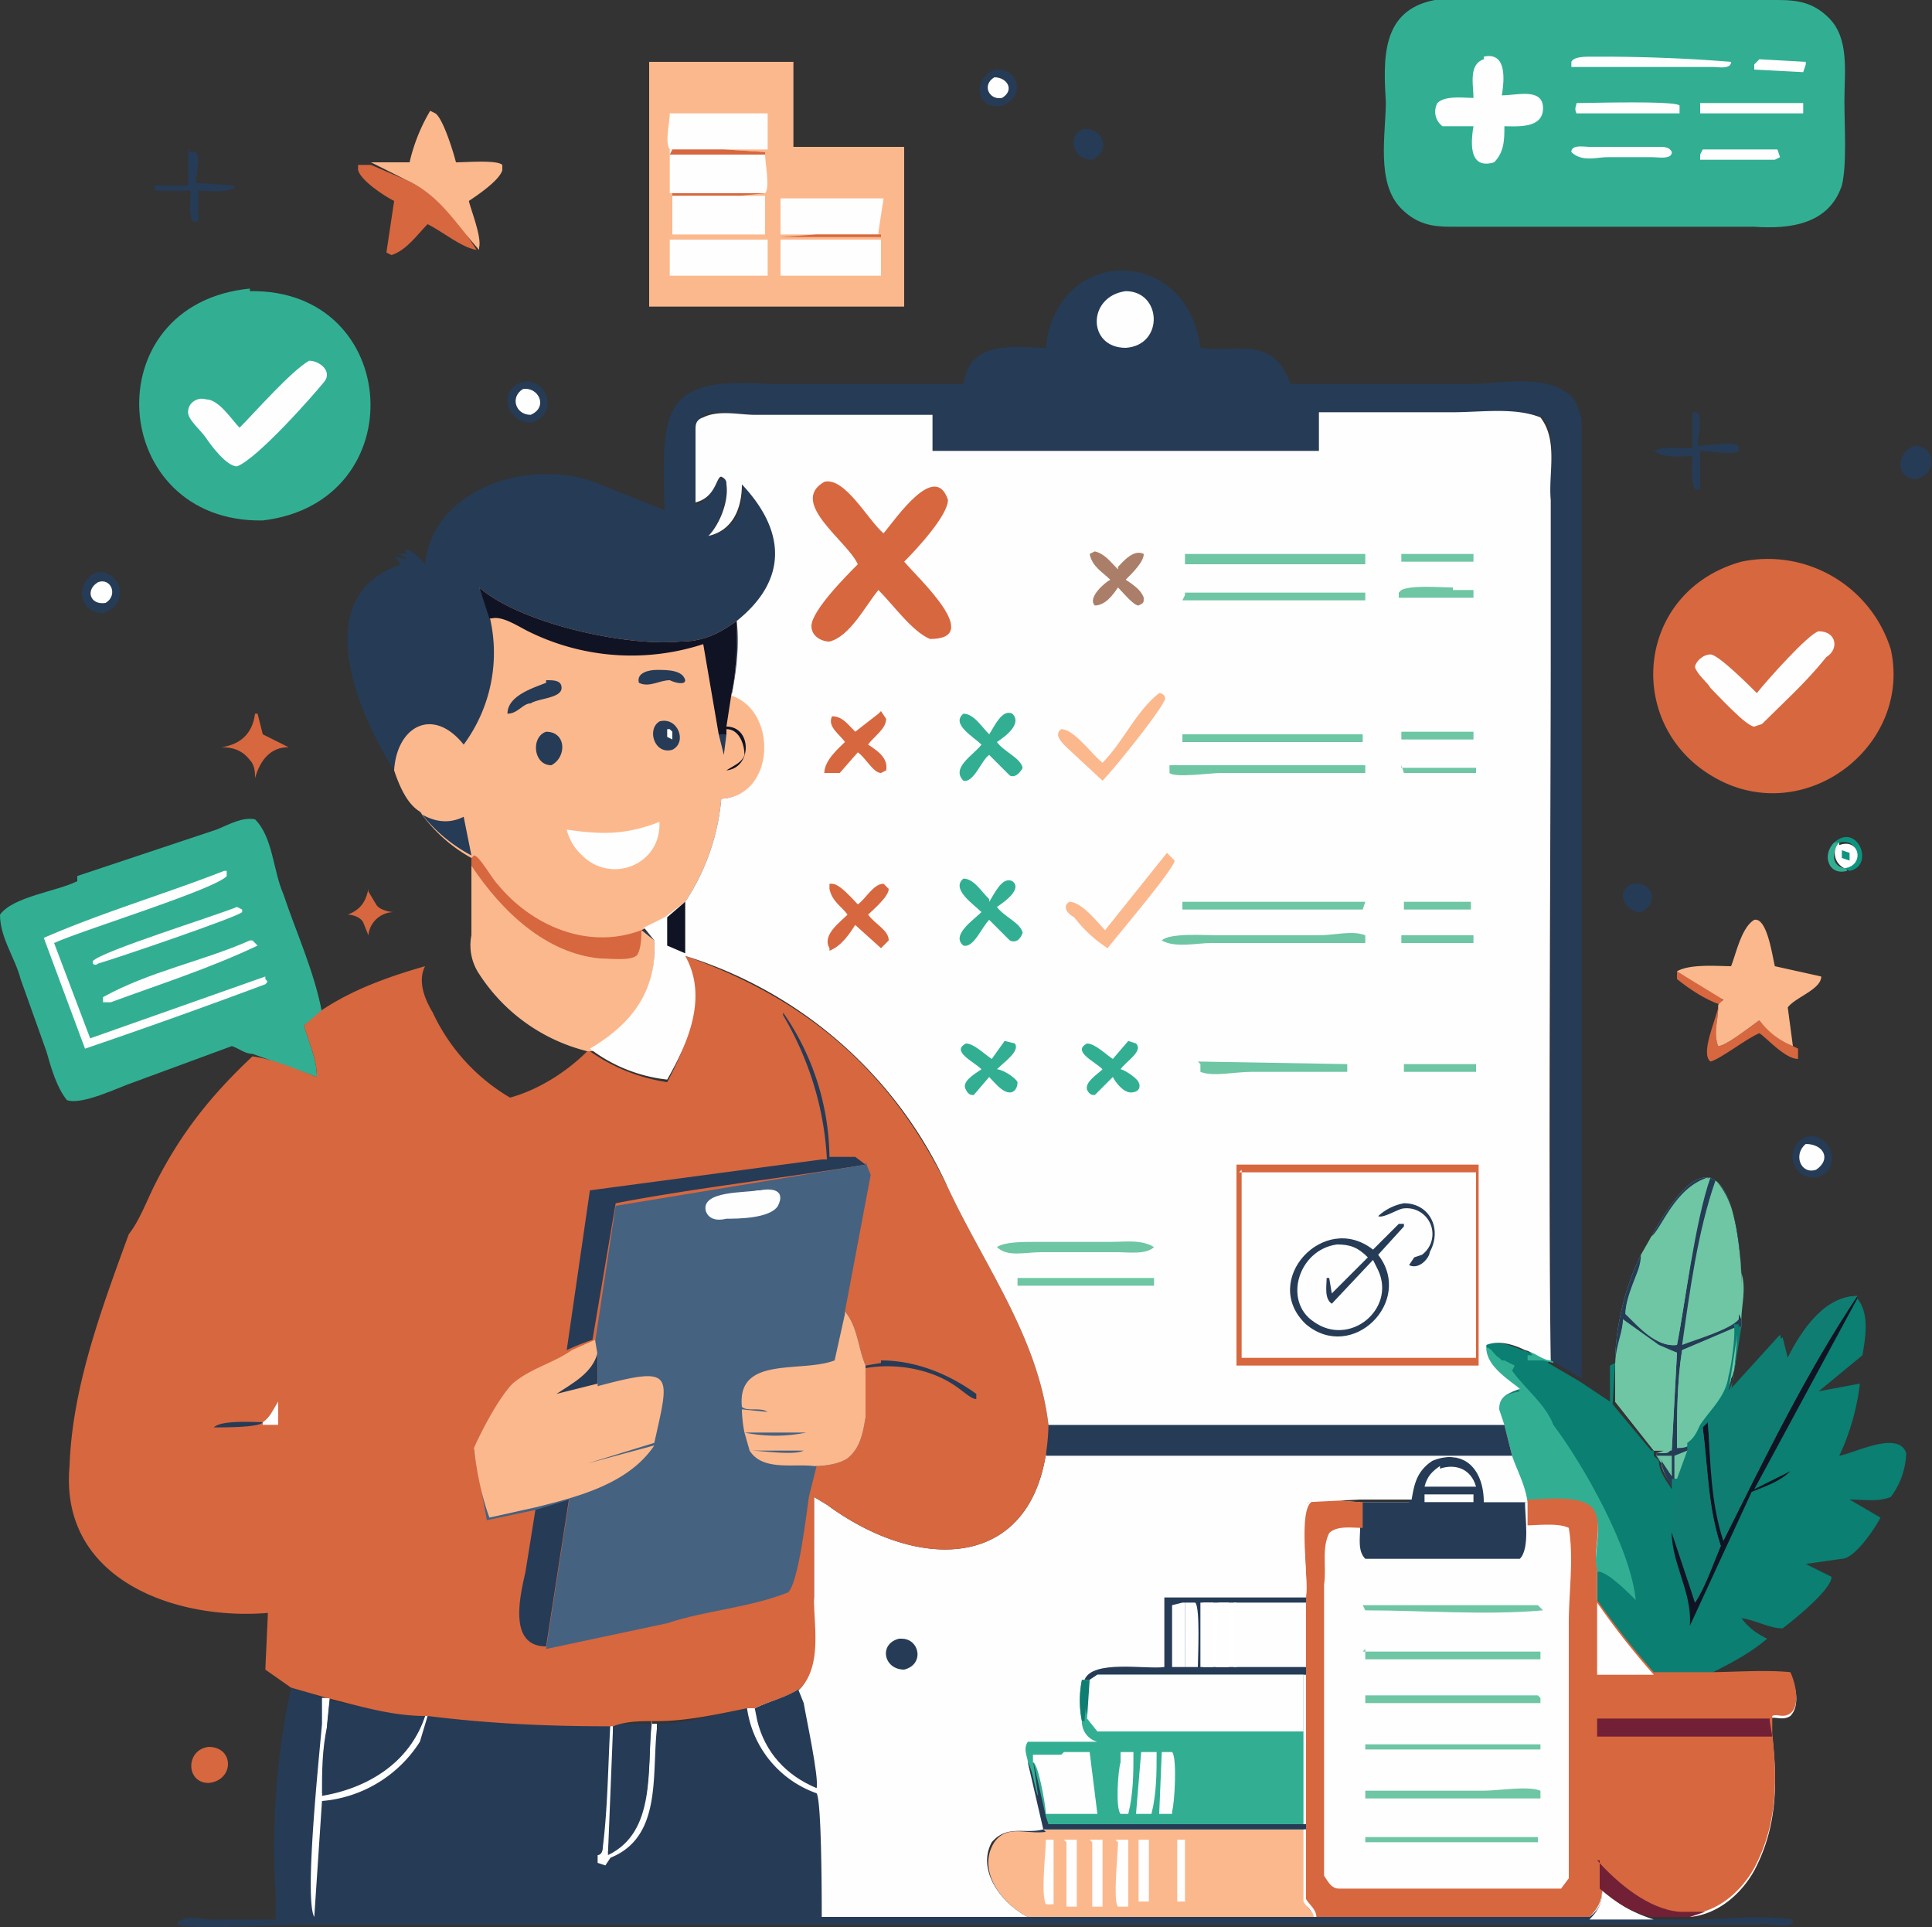 <svg xmlns="http://www.w3.org/2000/svg" data-name="Layer 1" viewBox="0 0 75 74.8"><rect x="0" y="0" width="75" height="74.8" fill="#333333" stroke="none"/><defs><linearGradient id="a" x1="4289.3" x2="4071.8" y1="-5583.2" y2="-5515.7" gradientTransform="matrix(.07 0 0 -.07 -241 -349.7)" gradientUnits="userSpaceOnUse"><stop offset="0" stop-color="#0a7f72"/><stop offset="1" stop-color="#26a98f"/></linearGradient></defs><path d="M71.2 32.7h.2c-.3.4-.3.9.2 1h.1v.1c-.7.2-1-.6-.5-1.1Z" fill="#32af92"/><path d="M71.2 32.7c.9-.8 1.6.9.6 1.1l-.2-.1c.7-.1.6-1.2-.2-1h-.2Z" fill="#0d9480"/><path d="m65.1 37.7 1.8 1-.1.3c-.6-.2-1.2-.6-1.7-1v-.3Z" fill="#d7673f"/><path d="M71.4 32.8c.8-.3 1 .8.2.9-.4-.2-.5-.7-.2-1Z" fill="#fefefe"/><path d="m71.5 33 .3.1v.3l-.3-.1V33Z" fill="#0d9480"/><path d="m14.3 34.6.3.5c.1.2.5.3.7.3a1 1 0 0 0-1 .9l-.2-.5c-.1-.2-.4-.3-.6-.3.5-.2.7-.5.8-1Z" fill="#d7673f"/><path d="M63.4 34.3c.8-.1 1 .8.3 1.1-.7 0-1-.9-.3-1.1ZM42.1 5c.8 0 1 .9.3 1.2-.8 0-1-1-.3-1.2Zm32.2 12.3c.9 0 .9 1.2 0 1.3-.7-.1-.7-1 0-1.3Z" fill="#263b56"/><path d="M8.1 67.8c1 0 1 1.3 0 1.4-.9 0-.9-1.3 0-1.4Z" fill="#d7673f"/><path d="M7.4 5.9h.2c.2.2 0 1 0 1.2l1.5.1v.1c-.4.2-1 .1-1.4.1v1.2h-.2c-.2-.2-.1-1-.1-1.2H6v-.2h1.3V5.8Z" fill="#263b56"/><path d="m10 27.7.2.8 1 .5c-.7 0-1.1.5-1.3 1.2 0-.2 0-.5-.2-.7-.3-.4-.7-.5-1.1-.5.7-.1 1.2-.5 1.3-1.3Z" fill="#d7673f"/><path d="M38.6 2.7c1-.1 1.2 1.1.3 1.4-1 .2-1.2-1-.3-1.4Z" fill="#263b56"/><path d="M38.6 3c.5 0 .8.5.3.8-.5.1-.8-.5-.3-.8Z" fill="#fefefe"/><path d="M65.7 16h.2c.2.3 0 1 0 1.3.6 0 1.2-.2 1.6 0v.2c-.2.2-1.2 0-1.5 0V19h-.2c-.2-.4-.1-1-.1-1.3-.5 0-1.1.1-1.5-.2.4-.2 1-.1 1.5-.1V16Z" fill="#263b56"/><path d="M66.7 39.1c0 .5-.2 1 0 1.5.3 0 1.3-.8 1.6-1 .3.4.8.8 1.3 1l.2.1v.4c-.5 0-1.2-.8-1.5-1-.5.2-1.5 1-1.9 1.1-.4-.3.2-1.6.3-2.1Z" fill="#d7673f"/><path d="M3.8 22.2c1 0 1.2 1.3.2 1.6-1 0-1.1-1.3-.2-1.6Z" fill="#263b56"/><path d="M3.8 22.6c.5-.2.8.5.3.8-.6.1-.8-.5-.3-.8Z" fill="#fefefe"/><path d="M70.2 44.1c1-.1 1.3 1.4.3 1.6-1 .1-1.3-1.3-.3-1.6Z" fill="#263b56"/><path d="M70.1 44.4c.7 0 1 .6.4 1-.6.2-.9-.6-.4-1Z" fill="#fefefe"/><path d="M20.4 14.8c1 0 1.2 1.4.2 1.6-1 0-1.3-1.4-.2-1.6Z" fill="#263b56"/><path d="M20.3 15.1c.6-.1 1 .7.3 1-.6 0-.8-.7-.3-1Z" fill="#fefefe"/><path d="M15.3 7.8c-.4-.2-1.3-.8-1.4-1.2v-.2h.5l1.4.6c1.3.6 2 1.6 2.7 2.7-.6-.1-1.3-.7-1.9-1-.4.4-.8 1-1.4 1.2l-.2-.1.3-2Z" fill="#d7673f"/><path d="M15.9 6.3a7 7 0 0 1 .8-2l.2.1c.3.2.7 1.5.8 1.9.4 0 1.6-.1 1.8.1v.2c-.1.4-1 1-1.3 1.2.1.4.5 1.4.4 1.8v.1c-.9-1-1.5-2.1-2.8-2.7l-1.4-.7h1.5Zm51.3 31.2c.2-.5.4-1.5.9-1.8.5-.1.7 1.4.8 1.8l1.8.4c0 .5-1 .8-1.3 1.2l.2 1.5a3 3 0 0 1-1.3-1c-.3.2-1.3 1-1.6 1-.2-.5 0-1 0-1.5V39l.2-.2-1.8-1.1c.5-.3 1.6-.2 2.1-.2Z" fill="#fcb88d"/><path d="M64.1 48c2.3-4.2 3.3-2 3.5 1.4.2.6 0 1.3 0 1.8v.3h-.2c.1.3 0 1.7-.2 2-.1.7-.7 1.3-1 1.9l-.5.6-.1.2-.4 1.2H65v.4c-.2-.3-.5-.7-.5-1l-.2-.3v-.1l.3-.1h-.4l-1.5-1.9v-1.6.1c0-1.4.4-3 1-4.2l.4-.7Z" fill="#6ec6a4"/><path d="M64.1 48c2.3-4.2 3.3-2 3.5 1.4v1c0-1.4 0-3.5-1-4.6-.7 2-1 4.3-1.3 6.4.5-.2 1.9-.6 2.2-1V51l.1.2v.3h-.1l-2.2.9c-.2 1.3-.2 2.6-.2 3.8.2 0 .4 0 .6-.2l-.1.3c0 .3-.2.8-.4 1.1h-.1v.5H65c-.2-.4-.5-.8-.5-1.2l-.2-.2v-.1h.3c.1 0 .2 0 .3-.2l.2-3.7-.7-.2-1.4-1-.2 1.5-.1.1c0-1.4.4-3 1-4.2 0 .7-.6 1.6-.6 2.3.5.5 1.2 1.3 2 1.2.3-1.5.7-4.8 1.2-6.5-1.3.4-1.8 2-2.2 2.3Z" fill="#263b56"/><path d="M64.3 56.5h.6v.8l-.4-.6-.2-.2Zm1.3-.3-.4 1.2H65v-.9l.5-.2Zm1.8-4.7c.1.3 0 1.7-.2 2-.1.7-.7 1.3-1 1.9l-.5.6-.6.2c0-1.3 0-2.6.2-3.8l2.1-.9Zm-4.4-.3 1.4 1 .7.3-.2 3.8h-.7l-1.5-1.9V53c0-.6.2-1.1.3-1.6Z" fill="#6ec6a4"/><path d="M64.1 48c.4-.2 1-1.9 2.3-2.3-.6 1.7-1 5-1.3 6.5-.8.1-1.4-.7-2-1.2 0-.7.5-1.6.7-2.3l.3-.7Z" fill="#6ec6a4"/><path d="M9.7 11.3c5.9-.1 6.4 8.2.5 8.9-6 .1-6.6-8.4-.5-9Z" fill="#32af92"/><path d="M12 14c.4 0 .9.4.6.8-.4.5-2.6 3-3.4 3.3-.4 0-1-.8-1.2-1.1-.2-.3-.7-.7-.7-1 0-.4.4-.6.7-.5.5 0 1 .8 1.3 1.1.6-.6 2-2.2 2.7-2.6Z" fill="#fefefe"/><path d="M67.6 21.8a5 5 0 0 1 5.8 3.4c.8 3.6-3 6.7-6.4 5.2-4-1.8-3.7-7.4.6-8.6Z" fill="#d7673f"/><path d="M70.6 24.5c.7 0 .8.7.3 1-.8 1-1.7 1.8-2.5 2.6l-.3.1c-.3 0-1.4-1.2-1.7-1.5-.1-.2-.5-.5-.6-.8 0-.2.3-.5.6-.5s1.5 1.2 1.8 1.5c.4-.5 2-2.3 2.4-2.4Z" fill="#fefefe"/><path d="M25.2 2.4h5.6v3.3h4.3v6.2h-9.9V2.4Z" fill="#fcb88d"/><path d="M26 7.5h3.7-.6.6l-1 .1h-2.6v-.1Z" fill="#d7673f"/><path d="M26 9.3h3.8v1.4H26V9.3Zm0-4.9h3.8v1.4H26c-.2-.3 0-1 0-1.4Zm2.7 3.2h1v1.5h-3.6V7.6h2.6Zm2.8 1.7h2.7v1.4h-3.9V9.3h1.2Z" fill="#fefefe"/><path d="M26.1 5.8h2l1.6.1V6c0 .3.2 1.3 0 1.5H26V5.8Z" fill="#fefefe"/><path d="M26.1 5.8h2l1.6.1V6H26l.1-.2Z" fill="#d7673f"/><path d="M30.3 7.7h4L34.1 9v.1h-3.8V7.6Z" fill="#fefefe"/><path d="M31.7 9.1h2.5v.1h-3.9l1.4-.1Z" fill="#d7673f"/><path d="m3 34 5.4-1.8c.5-.2 1-.5 1.5-.4.7.7.7 2 1.1 2.9.5 1.5 1.2 3 1.5 4.6l-.7.5c.2.7.5 1.3.5 2l-2.5-.9c-.3 0-.5-.2-.8-.3L5.2 42c-.6.2-2 .9-2.6.7-.4-.5-.6-1.2-.8-1.9L.8 38c-.2-.8-.8-1.6-.8-2.5.5-.7 2.2-.9 3-1.3Z" fill="#32af92"/><path d="m9.2 35.2.2.1v.1c-.2.2-4.9 1.8-5.6 2-.1.1-.2 0-.2 0v-.1c.4-.4 4.6-1.7 5.6-2.1Zm.5 1.3h.1l.2.2c-1.9.9-3.8 1.5-5.7 2.2H4v-.2c1.8-1 3.9-1.4 5.7-2.2Z" fill="#fefefe"/><path d="M8.7 33.8h.1v.2c-.4.5-5.6 2.1-6.7 2.6l1.4 3.7 6.8-2.4v.1c.1.1.1.1 0 .2a254 254 0 0 1-7 2.5l-1.6-4.3c2.3-1 4.7-1.7 7-2.6Z" fill="#fefefe"/><path d="M69.4 52.7c.5-1 1.4-2.4 2.7-2.4v.1c.5.6.3 1.6.2 2.2L70.6 54l1.6-.3a9 9 0 0 1-.8 2.8c.6-.1 2.3-1 2.6-.1a3 3 0 0 1-.6 1.7c-.5.2-1 .1-1.6.1l1.2.7c-.2.4-1 1.6-1.5 1.6l-1.4.2 1 .5c0 .5-1.5 1.7-1.9 2-.5 0-1-.3-1.6-.4.3.4.6.6 1 .8-.7.6-1.5 1-2.3 1.4H64a34 34 0 0 1-2.1-2.8V61c-.2-.7.2-1.8-.3-2.4-.4-.5-1.8-.2-2.5-.3h-1 1c0-.6-.3-1.2-.5-1.8l-.3-1.2-.3-.6c.1-.5.4-.6.8-.7-.4-.5-1.2-1-1.2-1.7v-.1c.5-.2 1 0 1.5.2.4.1.7.4 1 .4v.1l1.2.7 1.2.8V53l.2-.1-.1 1.6 1.5 1.8h.4-.3v.2l.2.2c0 .4.3.8.5 1.1v-.4h.2l.4-1.1V56c.3-.2.4-.5.5-.7.4-.6 1-1.1 1.1-1.9.1-.3.3-1.7.2-2h.2l-.4 2.6 2-2.2.2.8Z" fill="url(#a)"/><path d="M58.3 52.8h.1l.4.2-.1.2-.4-.4Zm1-.4 1 .4v.1l-.4-.1h-.6v-.2h.2l-.2-.2Z" fill="#32af92"/><path d="M72.1 50.3v.1l-4 7.4 1.4-.7c-.4.4-1 .6-1.5.8l-2.4 5.2c.1-1.4-.8-2.5-.7-3.9l.9 3c.4-.6.7-1.5 1-2.2-.5-1.5-.5-3-.7-4.6l.2-.2c.1 1.5.2 3.1.6 4.6 1.6-3.2 3.2-6.5 5.2-9.5Z" fill="#101323"/><path d="M66.1 55.4c.2 1.5.2 3.1.7 4.6-.3.7-.6 1.6-1 2.2l-1-3 .4-1.8.4-1.2V56c.3-.1.4-.4.5-.6Z" fill="#107d72"/><path d="M57.7 52.3c.2 0 .3.3.5.4l.1.1.4.4c.5.7 1.3 1.3 1.6 2.1 1.2 1.6 3 4.8 3.2 6.8-.3-.3-1-1-1.4-1.1H62c-.2-.7.2-1.8-.2-2.4-.5-.5-1.9-.2-2.5-.3h-1.1 1.1l-.6-1.8-.3-1.2-.2-.6c0-.5.3-.6.8-.7-.5-.5-1.3-1-1.3-1.7Z" fill="#32af92"/><path d="M69.4 52.7c.5-1 1.4-2.4 2.7-2.4-2 3-3.6 6.3-5.2 9.5-.5-1.5-.5-3.1-.6-4.6.3-.6.8-1 1-1.7 0-.3.2-1.7.1-2h.2l-.4 2.5 2-2.1.2.8Z" fill="#107d72"/><path d="M53.8 4c-.1-1.7-.2-3.6 1.9-4H69c.8 0 1.4.1 2 .7.8.8.6 2.1.6 3.2 0 1 .1 2.5-.1 3.3-.5 1.5-2 1.7-3.4 1.6H56.3c-.7 0-1.3-.1-1.9-.7-1-1-.6-2.9-.6-4.2Z" fill="#32af92"/><path d="m68.3 2.3 1.8.1v.1l-.1.3-1.9-.1v-.2l.2-.2Zm-2 3.5H69l.1.3-.2.1H66V6l.1-.2ZM66 4h4v.4h-4V4Zm-4.3 1.7h2.7c.2 0 .4 0 .5.2 0 .3-.5.2-.8.2h-1.7c-.4 0-1 .2-1.4-.2 0-.3.5-.2.7-.2ZM61.2 4c.5 0 3.9-.1 4 .1v.3h-4c-.1-.2 0-.3 0-.4Zm.7-1.8a63.3 63.3 0 0 1 5.3.2c0 .3-.5.2-.7.2H61v-.2c.1-.2.5-.2.8-.2Zm-4.3 0c.9-.2.8.9.7 1.5.6 0 1.6-.3 1.6.5s-1 .7-1.5.7c0 .5 0 1-.4 1.4-1 .3-.9-.8-.8-1.4H56a.7.7 0 0 1-.2-.9c.3-.3 1-.2 1.4-.2 0-.5-.2-1.3.4-1.5Z" fill="#fefefe"/><path d="M11.3 65.5c.2.1 1.2.3 1.3.5l3.9.6h.2c2.3.3 4.6.4 7 .3h1.8c1.2 0 2.4-.4 3.5-.6a4.1 4.1 0 0 0 2.7 3.3c.2.3.2 4.2.2 4.8h8c-1-.5-2-1.8-1.3-2.9.5-.7 1.2-.3 2-.5h10l.1 2.8c0 .2.3.4.4.6h10.6c.4-.3.5-.6.5-1.1.6.6 1.1.9 2 1.2h1.4c1.3 0 2.7-.2 4 0v.1c-.2.3-1 0-1.3.1H11.7c-.7 0-4.5.2-4.8 0v-.1c.4-.3.9-.1 1.3-.1h2.5v-1a29 29 0 0 1 .6-8Z" fill="#263b56"/><path d="M62.2 73.3c.6.6 1.1.9 2 1.2h-2.5c.4-.4.5-.7.5-1.2Zm-36.9-6.4h.2v.2c-.2 1.8.2 4.2-1.8 5l-.2.3-.3-.1V72c.1 0 .2-.1.2-.3.2-1.6.2-3.2.3-4.9h.1c0 1.7 0 3.4-.2 5.1 1.9-.9 1.5-3.4 1.7-5.2Zm-12.7-1h.2l-.1 1-.2 2.8c1.8-.3 3.4-1.3 4-3.1h.1l-.3 1a5 5 0 0 1-3.8 2.3l-.3 4.5c-.4-.7.2-6.3.3-7.5v-1Z" fill="#fefefe"/><path d="m23.8 67 1.5-.1c-.2 1.7.2 4.2-1.7 5.1l.2-5Zm-11-1c1.2.2 2.5.6 3.7.6-.6 1.8-2.2 2.8-4 3 0-.8 0-1.7.2-2.6l.1-1Z" fill="#263b56"/><path d="M40.5 71h10.2v2.8c0 .3.3.4.4.6H39.9c-1-.5-2-1.8-1.3-2.9.5-.7 1.2-.3 2-.4Z" fill="#fcb88d"/><path d="M45.7 71.4h.3v2.4h-.3v-2.4Zm-5.2 0h.4v2.5a1 1 0 0 1-.3 0c-.2-.4 0-2 0-2.5Zm3.7 0h.4v2.4h-.4v-2.4Zm-.9 0h.5V74h-.4c-.2-.2 0-2.1 0-2.5Zm-1 0h.5V74h-.4v-2.5Zm-1 0h.5V74h-.4v-2.5Zm14.3-14.7c1.2-.5 2 .3 2 1.6h1.6c.7 0 2.1-.2 2.6.3.5.6 0 1.7.2 2.4v1.2a30 30 0 0 0 2.2 2.8h2.1c1 0 2.2-.1 3.2 0 .2.4.4 1.2 0 1.6-.3.2-.6 0-.8.1v.1l.1.6c.2 1.8.2 3.5-.7 5.2-.5.9-1.4 1.7-2.5 1.8h-1.4a5 5 0 0 1-2-1.1c0 .5-.1.8-.5 1.1H51c0-.2-.3-.4-.4-.6V61.9c.1-.7-.3-3.2.2-3.6.2-.2 1.6 0 2 0h2c0-.7.1-1.2.7-1.6Z" fill="#fefefe"/><path d="M53 67.7h6.8v.2H53v-.2Zm0-1.9h6.7l.1.1v.2H53v-.3Zm-.1-3.5h6.8l.2.2c-2.2.2-4.7 0-6.9 0l-.1-.2Zm0 7.2h4.7c.6 0 1.7-.2 2.2 0v.3H53v-.3Zm0 1.8h6.8v.2H53v-.2Zm0-7.2h6.9v.3H53V64Z" fill="#6ec6a4"/><path d="M55.5 56.7c1.3-.5 2.2.3 2.1 1.6h1.6c0 .6.2 1.8-.2 2.2h-6c-.3-.3-.2-.8-.2-1.2v-1h1.9c0-.7.2-1.2.7-1.6Z" fill="#263b56"/><path d="M55.3 58h1.9v.3h-1.9V58Zm.6-1c.6-.2 1.2 0 1.4.7h-2c.1-.4.3-.6.6-.8Z" fill="#fefefe"/><path d="M50.7 62c.1-.8-.3-3.3.2-3.7.2-.2 1.6 0 2 0v1c-.4 0-1-.1-1.3.2-.3.6-.1 1.3-.2 2v11.3c.2.3.3.5.6.5h8.6l.3-.4V63c0-1.2.2-2.5 0-3.7-.4-.2-1.2-.1-1.6-.1v-1c.6 0 2-.2 2.5.3.5.6 0 1.7.2 2.4v1.2a30 30 0 0 0 2.2 2.8h2.1c1 0 2.2-.1 3.2 0 .2.4.4 1.3 0 1.6-.3.2-.5 0-.7.1v.7c.2 1.8.2 3.5-.7 5.2-.5.9-1.4 1.7-2.5 1.8h-1.4a4 4 0 0 1-2-1.1c0 .5-.1.8-.5 1.2H51.1c0-.3-.3-.5-.4-.7V61.9Z" fill="#d7673f"/><path d="M62 72.2c.8.9 2 1.9 3.2 2h1l-.6.2h-1.5c-.8-.2-1.3-.5-2-1.1v-1.1Z" fill="#712036"/><path d="M62 62.2a30 30 0 0 0 2.2 2.8H62v-2.8Z" fill="#fefefe"/><path d="M62 66.7h6.7v.1l.1.6H62v-.7Z" fill="#712036"/><path d="M40.7 55.3h17.7l.3 1.2c.2.6.5 1.1.6 1.8h-1.7c0-1.3-.8-2.1-2-1.6-.6.4-.7.9-.8 1.5h-2l-2 .1c-.4.4 0 3-.1 3.6V71H40.5c-.7.2-1.4-.2-2 .5-.6 1.1.4 2.4 1.4 2.9h-8c0-.6 0-4.5-.2-4.8a4.1 4.1 0 0 1-2.7-3.3h.2c.7-.3 1.3-.4 1.9-.8.8-1 .4-2.4.5-3.5v-3.9l.5.3c3.8 2.8 8.4 2.5 8.6-3v-.1Z" fill="#fefefe"/><path d="M35 63.6c.7 0 .9 1 .1 1.2-.8 0-1-1-.2-1.2Zm-4 2 .2.5c.1.6.6 2.9.5 3.3-1.2-.5-2-1.4-2.3-2.6l-.1-.5c.6-.3 1.2-.4 1.8-.8Zm19.7-3.7V65h-8.1l-.3.2h-.2c.3-.8 2.4-.4 3.1-.5V62h5.5Z" fill="#263b56"/><path d="M45.5 64.8v-2.5l.4-.1v2.5h-.4Zm.5-2.6h.4c.2.2.1 2.2.1 2.5H46v-2.5Z" fill="#fefefe"/><path d="M46 62.2v2.5h.1-.2v-2.5Zm4.6 0H48v2.5h-1.4v-2.5h4.2Z" fill="#fff"/><path d="M46.7 62.2h.4v2.5h-.4v-2.5Zm.6 0h.4v2.5h-.5l.1-2.5Zm3.4 0v2.5h-2.8v-2.5h2.8Z" fill="#fefefe"/><path d="M40.7 55.3h17.7l.3 1.2H40.6v-1.2Z" fill="#263b56"/><path d="M50.6 65v6h-10l-.7-2.6c0-.2-.2-.5 0-.8h2.7a.8.8 0 0 1-.6-.8 4 4 0 0 1 0-1.6h.3l.3-.2h8Z" fill="#32af92"/><path d="M42 66.8a4 4 0 0 1 0-1.6h.3v1.5c-.2-.2-.2-.8-.1-1l-.1 1.1Z" fill="#107d72"/><path d="M45.3 68h.2c.2.2.1 2 0 2.3v.1H45l.1-2.4Zm-1.8 0h.5c0 .8 0 1.6-.2 2.4h-.3c-.2-.2-.1-1.7 0-2V68Zm.8 0h.6c0 .8 0 1.6-.2 2.4h-.6l.2-2.4Z" fill="#fefefe"/><path d="m40.1 68.3.5 2.2.1.3h10v.2H40.5l-.6-2.6c.2.3.3 1.2.4 1.3l-.2-1.4Z" fill="#263b56"/><path d="M40.1 68.3v-.2h1.1l.1-.1h1l.3 2.4h-2c0-.3-.3-2-.5-2ZM50.6 65v2.2h-8l-.4-.5.1-1.5.3-.2h8Z" fill="#fefefe"/><path d="M40.6 13.5c.4-4 5.5-4 6 0 1.5.2 2.8-.5 3.5 1.4h7c1.2 0 2.8-.4 3.8.4.3.2.4.6.5 1v37.2l-1-.6-.2-.1V19.3c-.1-1 .3-2.2-.3-3.1-1-.4-2.4-.1-3.5-.2h-5.2v1.5h-15v-1.4h-6.8c-.7 0-1.5-.2-2.1 0l-.3.6v2.9c.8-.3.8-1.2 1-1 .1 0 .2 0 .2.2a3 3 0 0 1-.7 2c1-.2 1.4-1 1.3-2 1.7 1.8 1.8 3.7-.1 5.3 0 1 0 1.9-.3 2.8 1.8.7 1.8 4-.4 4.1a8.6 8.6 0 0 1-1.4 4l-.7.6-1 .4.5.5c.1 2-.8 3.3-2.4 4.2l-.2.1a7 7 0 0 1-4.2-3 2 2 0 0 1-.3-1.5c.2-.9 0-1.8 0-2.7v-.4a6 6 0 0 1-2-1.7c-.5-.4-.7-1-1-1.6-1.4-2.2-3.4-6.8.3-8h-.2.1v-.1l-.2-.2.5.1c-.2-.2-.4-.2-.6-.2h.6l-.1-.2c.4.1.6.4.8.6.3-3 4.2-4.2 6.8-3.1l2.5 1c-.1-3.8-.2-5.2 4-4.9h7.6c.1-.4.2-.8.5-1 .6-.6 2-.4 2.7-.4Z" fill="#263b56"/><path d="M43.7 11.3c1.4 0 1.5 2.1 0 2.2-1.5 0-1.5-2 0-2.2Z" fill="#fefefe"/><path d="M18.6 22.8c1.6 1.4 5.7 2.3 7.8 2.1.9 0 1.5-.3 2.2-.8 0 1 0 1.9-.2 2.8 1.8.7 1.8 4-.4 4.1a8.6 8.6 0 0 1-1.4 4l-.7.6-1 .5.5.4c.1 2-.8 3.3-2.4 4.3h-.2a7 7 0 0 1-4.2-3 2 2 0 0 1-.3-1.5v-3a6 6 0 0 1-2-1.8c-.5-.3-.8-1-1-1.6.1-1.7 1.5-2.5 2.7-1a6 6 0 0 0 1-5l-.4-1.1Z" fill="#fcb88d"/><path d="M28 28.5h.2l-.1.8-.2-.8ZM25.5 26c.4 0 1 0 1.1.4 0 .2-.4.1-.6 0-.4 0-.8.3-1.2.1-.1-.4.4-.5.7-.5Zm.1 2c.7-.2 1.1.8.5 1.1-.7.2-1-.8-.5-1.1Z" fill="#263b56"/><path d="m26 28.3.1.1v.3l-.2-.1v-.3Z" fill="#fefefe"/><path d="M21.2 28.4c.8 0 .8 1 .2 1.3-.7 0-.8-1.1-.2-1.3Zm0-2c.3 0 .6 0 .6.3 0 .4-.9.4-1.2.6-.3 0-.5.4-.9.4 0-.7 1-1 1.5-1.2Zm-5 5.1c.6.4 1.2.5 1.8.2l.3 1.5a6 6 0 0 1-2-1.7Z" fill="#263b56"/><path d="M25.6 32c0 1.6-1.9 2.3-3 1.2a2 2 0 0 1-.6-1c1.4.2 2.3.2 3.6-.3Z" fill="#fefefe"/><path d="M18.4 33.2c.2 0 .7.9.9 1.1 1.3 1.6 3.5 2.6 5.6 1.8 0 .2 0 .8-.2 1-.3.2-1 .1-1.4.1-2.1-.2-3.8-1.8-5-3.6v-.3Z" fill="#d7673f"/><path d="M18.6 22.8c1.6 1.4 5.7 2.3 7.8 2.1.9 0 1.5-.3 2.2-.8 0 1 0 1.9-.2 2.8l-.2 1.3c1 0 1 1.6 0 1.7.3-.2.6-.3.7-.6 0-.4-.2-1-.7-1v.2h-.3l-.6-3.5a9 9 0 0 1-6.8-.5c-.4-.2-1-.6-1.4-.5H19l-.4-1.2Z" fill="#101323"/><path d="M26.6 37.1c4.8 1.7 8 4.5 10.2 9 1.4 3 3.5 5.8 3.9 9.2v.1c-.2 5.5-4.8 5.8-8.6 3l-.5-.3v4c0 1 .3 2.5-.5 3.4-.6.4-1.2.5-1.8.8H29c-1 .2-2.3.5-3.5.5h-.2c-.4 0-1 0-1.5.2h-.2c-2.3 0-4.6-.1-7-.4h-.1c-1.3 0-2.6-.4-3.8-.7l-1.4-.4-1-.7.1-2.2c-3.6.3-8.1-1.3-7.7-5.7.1-3 1.2-6 2.3-9 .4-.5.7-1.3 1-1.9 1-2 2.2-3.5 3.8-5 .8.1 1.7.5 2.5.8 0-.7-.3-1.3-.5-2l.7-.6c1.2-.8 2.6-1.3 4-1.7-.3.6 0 1.3.3 1.8a7.5 7.5 0 0 0 3 3.3c1.1-.3 2.2-1 3-1.8h.1a7 7 0 0 0 3 1.2c.8-1.5 1.5-3.3.7-4.9Z" fill="#d7673f"/><path d="M10.2 55.2c.3-.2.4-.5.6-.8v.9h-.6Z" fill="#fefefe"/><path d="M10.2 55.2c-.1.2-1.5.2-1.9.2.3-.3 1.6-.2 2-.2Zm24-2.4c1.3 0 2.6.5 3.7 1.3v.2c-.2 0-.5-.3-.8-.5-1-.7-2.4-.9-3.5-.7V53l.6-.1Zm-13.4 5.7c.4 0 .9-.3 1.3-.4l-.9 5.8c-1.5 0-1-2-.8-2.9l.4-2.5ZM32.1 45c-.1-2-.7-3.9-1.7-5.6v-.1a10 10 0 0 1 1.8 5.6h1l.4.3c-3 .5-6.6.9-9.7 1.5L23 52a9 9 0 0 0-1 .4l.9-6.2 9-1.2Z" fill="#263b56"/><path d="m33.6 45.1.2.5-1 5.3c.5.6.5 1.4.8 2.1v2c-.1.6-.2 1.2-.7 1.6-.3.2-.8.3-1.2.3l-.3 1.2c-.1.7-.4 3.3-.8 3.7-1.5.6-3.2.7-4.7 1.2l-4.7 1 .9-5.8-1.3.4-1.9.4-.5-2.7c.2-.7 1-2 1.5-2.5.7-.6 1.6-.8 2.3-1.3l.9-.4.8-5.3 9.7-1.6Z" fill="#456281"/><path d="M29.5 46.2c.5-.1 1 0 .7.6-.3.5-1.6.5-2 .5-.4.1-.7 0-.8-.3-.2-.8 1.6-.7 2-.8Z" fill="#fefefe"/><path d="M32.8 50.9c.5.6.5 1.4.8 2.1v2c-.1.6-.2 1.2-.7 1.6-.3.2-.8.3-1.3.3-.8-.1-2 .2-2.5-.6.5 0 1.7.2 2.1 0h-2.1l-.2-.7a6 6 0 0 0 2.4 0h-2.4a5 5 0 0 1-.1-.9l1 .1c-.3-.2-.8 0-1-.2-.2-2 2.3-1.3 3.6-1.8l.4-1.8ZM23.1 52l.1.6v1.2c3-.8 2.8-.5 2.2 2.2l-2.6.8 2.6-.7c-1 1.5-3 2-4.6 2.4l-1.8.4c-.3-.8-.5-1.8-.6-2.7.3-.7 1-2 1.5-2.5.7-.6 1.6-.8 2.3-1.3l.9-.4Z" fill="#fcb88d"/><path d="M23.2 52.5v1.2l-1.6.4c.6-.4 1.4-.8 1.6-1.6Z" fill="#263b56"/><path d="M51.2 16h5.2c1.1 0 2.4-.2 3.4.2.7.9.3 2.2.4 3.2v6c0 6.4-.1 21.1 0 27.4-.3 0-.6-.3-1-.4-.4-.2-1-.4-1.5-.2v.1c0 .7.8 1.2 1.3 1.6-.5.2-.8.3-.8.8l.2.6H40.7c-.4-3.4-2.5-6.2-3.9-9.2a16.6 16.6 0 0 0-10.2-9c.9 1.6.1 3.4-.7 4.8a6 6 0 0 1-3-1.2c1.7-1 2.6-2.3 2.5-4.2L25 36l.8-.4.8-.6a8.6 8.6 0 0 0 1.4-4c2.1-.1 2.2-3.4.4-4 .2-1 .3-2 .2-2.9 2-1.6 1.9-3.5.2-5.3 0 1-.4 1.8-1.3 2 .4-.4.8-1.3.7-2 0-.1 0-.2-.2-.3-.2 0-.2.8-1 1v-2.8c0-.2 0-.4.3-.5.6-.3 1.4-.1 2-.1h6.9v1.4h15V16Z" fill="#fefefe"/><path d="M54.4 28.4h2.8v.3h-2.8v-.3Zm0 1.4h2.9v.2h-2.8l-.1-.3Zm0 6.5h2.8v.3h-2.8v-.3Zm0-1.3h2.7v.3h-2.6V35Zm0-13.5h2.8v.3h-2.8v-.3Zm2 1.4h.8v.3h-2.9V23l.1-.1c.4-.2 1.5-.1 2-.1Zm-2 18.4h2.9v.3h-2.8v-.3Z" fill="#6ec6a4"/><path d="m25.9 35.6.7-.6v2l-.7-.3v-1.2Z" fill="#101323"/><path d="M39.5 49.6h5.3v.3h-5.3v-.3Zm.6-1.4h3c.6 0 1.2-.1 1.7.2-.3.3-1 .2-1.4.2h-3c-.6 0-1.3.2-1.7-.2.3-.2 1-.2 1.4-.2Zm6.4-7 5.8.1v.3h-3.7c-.7 0-1.5.2-2 0v-.3ZM46 23h7v.3h-7.1l.1-.2Zm-.1 5.5h7v.3h-7v-.3ZM46 35h7l-.1.3h-7V35Z" fill="#6ec6a4"/><path d="M43.4 22c.2-.2.6-.7 1-.5 0 .3-.4.7-.7 1 .3.2.6.4.7.7 0 .2 0 .2-.2.3-.2 0-.6-.5-.8-.7-.2.3-.5.7-.9.7-.3-.3.4-.9.6-1-.3-.3-.7-.5-.8-1l.2-.1c.4.1.6.4.9.7Z" fill="#aa7e68"/><path d="M46 21.5h7v.4h-7v-.4Zm-.8 8.2H53v.3h-5.6c-.4 0-1.8.2-2 0v-.3Z" fill="#6ec6a4"/><path d="m43.8 40.4.3.1c.3.3-.4.7-.6 1 .1 0 .6.3.7.5.1.2 0 .4-.3.4s-.6-.4-.7-.6l-.7.7c-.1 0-.2 0-.3-.2-.1-.3.4-.6.6-.8-.3-.3-1.2-.7-.6-1 .3 0 .7.4 1 .6l.6-.7Zm-4.8 0 .4.1c.2.3-.4.7-.7 1 .2 0 .7.3.8.5 0 .2-.1.4-.3.4-.3 0-.6-.4-.8-.6l-.6.7c-.1 0-.2 0-.3-.2-.2-.3.3-.6.6-.8-.3-.3-1.2-.7-.6-1 .3 0 .7.4 1 .6l.5-.7Z" fill="#32af92"/><path d="M47.2 36.3h4c.6 0 1.3-.2 1.8 0v.3h-6c-.5 0-1.4.2-1.9-.1.3-.3 1.7-.2 2.1-.2Z" fill="#6ec6a4"/><path d="m34.2 27.6.2.3c0 .4-.5.7-.7 1 .3.2.8.5.7 1l-.2.1c-.3 0-.6-.6-.9-.8l-.7.8H32c0-.5.6-1 .8-1.2-.2-.3-.7-.6-.5-1 .4 0 .6.3.9.6l.9-.7Z" fill="#d7673f"/><path d="M38.4 35c.2-.3.5-1 .9-.8.4.3-.3.8-.6 1 .3.4.9.6 1 1-.1.3-.3.4-.5.3l-.8-.8c-.3.3-.6 1.1-1 1-.5-.4.4-1 .7-1.3-.3-.3-1.2-.9-.7-1.3.4 0 .7.5 1 .8Zm0-6.5c.2-.3.5-1 .9-.8.4.4-.3.9-.6 1.1.3.4.9.6 1 1-.1.2-.3.4-.5.3l-.8-.8c-.3.2-.6 1.1-1 1-.5-.5.4-1 .7-1.4-.3-.3-1.2-.8-.7-1.2.4 0 .7.5 1 .8Z" fill="#32af92"/><path d="m45.3 33.1.3.3c0 .3-2.3 3-2.6 3.4a5 5 0 0 1-1.3-1.2c-.2-.1-.4-.3-.3-.5l.1-.1c.5 0 1.1.8 1.4 1.1l2.4-3Zm-.3-6.2c.1 0 .3.1.2.3-.3.6-2 2.7-2.4 3.1L41.4 29c-.2-.2-.5-.5-.2-.7.5 0 1.2 1 1.6 1.3.8-.8 1.3-2 2.2-2.7Z" fill="#fcb88d"/><path d="M32.3 34.3c.3 0 .8.6 1 .8.3-.2.6-.8 1-.8l.2.2c0 .3-.6.8-.8 1 .3.4.8.6.8 1l-.3.3-1-.9c-.2.3-.5.8-1 1v-.1c-.3-.5.4-1 .7-1.3-.2-.3-.6-.5-.7-1v-.2ZM32 18.7c.8-.2 1.7 1.5 2.3 2 .5-.6 2-2.8 2.5-1.3 0 .6-1.2 1.9-1.7 2.4.6.7 3.1 3 1 3-.7-.3-1.4-1.3-2-1.9-.5.6-1.1 1.8-1.9 2-.3 0-.7-.2-.7-.6 0-.6 1.4-2 1.8-2.4-.4-.9-2.7-2.4-1.3-3.2Zm15.8 26.5h9.6V53H48v-7.8Z" fill="#d7673f"/><path d="M48.1 45.5h9.2v7.2h-9.1v-7.3Z" fill="#fefefe"/><path d="M54.5 46.7c1 0 1.5 1 1 1.9 0 .2-.4.7-.8.5l.2-.3.3-.1a1 1 0 0 0-.7-1.8c-.2 0-.8.4-1 .3a2 2 0 0 1 1-.5Z" fill="#263b56"/><path d="M54.3 47.5h.2v.1l-1 1.1c1.4 1.8-1 4.2-2.8 2.7-1.8-1.7.7-4.4 2.6-2.9l1-1Z" fill="#263b56"/><path d="M51.9 48.3c.5 0 .8.1 1.2.5l-1.4 1.4-.1-.6h-.1c0 .3-.1.8.2 1l1.6-1.7.2.4c.7 1.5-1.1 3-2.5 2-1.2-.8-.6-2.8.9-3Z" fill="#fefefe"/></svg>